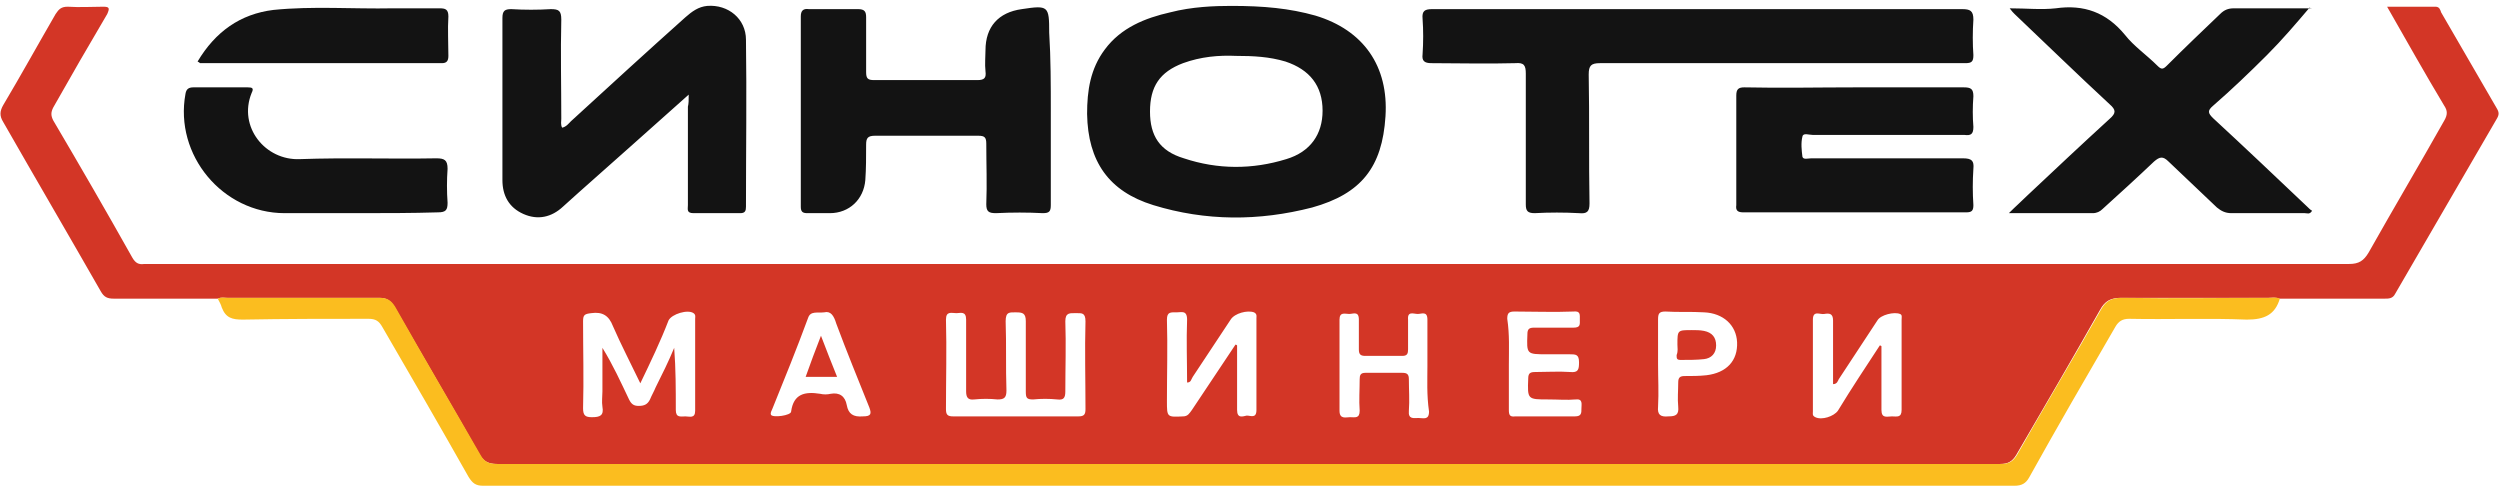 <svg xmlns="http://www.w3.org/2000/svg" width="310" height="61" fill="none" viewBox="0 0 310 61"><g clip-path="url(#a)"><path fill="#d33626" d="M27 37.032H14.1c-.8 0-1.2-.2-1.6-.9-4-7-8.1-14-12.1-21-.5-.8-.4-1.4 0-2.1 2.2-3.7 4.3-7.5 6.5-11.3.4-.6.7-.9 1.5-.9 1.5.1 3 0 4.4 0 .8 0 .8.2.5.9-2.3 3.9-4.5 7.7-6.7 11.6-.3.6-.3 1 0 1.6 3.3 5.6 6.6 11.3 9.8 17 .4.7.8.9 1.5.8h273.4c1.2 0 1.8-.4 2.4-1.4 3.1-5.5 6.3-10.9 9.4-16.4.4-.7.4-1.2 0-1.8-2.4-4-4.7-8.1-7.1-12.3h6c.5 0 .6.4.7.7 2.3 4 4.6 7.9 6.9 11.9.3.5.3.8 0 1.3-4.2 7.2-8.4 14.5-12.6 21.7-.3.6-.8.6-1.3.6h-13.1c-.4-.2-.9-.1-1.3-.1H263c-1.3 0-2 .4-2.6 1.5-3.4 6-6.9 12-10.4 18-.5.8-1 1.1-2 1.1H61.6c-1 0-1.6-.3-2.1-1.1-3.5-6.2-7.1-12.3-10.6-18.4-.5-.8-1-1.1-1.9-1.1H28.1c-.3 0-.7-.1-1.1.1m99 14.6h7.7c.7 0 .9-.2.9-.9 0-3.6-.1-7.3 0-10.9 0-1.1-.5-1-1.2-1s-1.3-.1-1.3 1c.1 2.9 0 5.8 0 8.7 0 .8-.2 1.1-1 1q-1.5-.15-3 0c-.8 0-.9-.2-.9-1v-8.7c0-1-.4-1.1-1.2-1.1s-1.3-.1-1.3 1.1c.1 2.9 0 5.7.1 8.6 0 .9-.3 1.1-1.1 1.1-1-.1-1.9-.1-2.9 0-.8.1-1-.3-1-1v-8.9c0-1.1-.7-.8-1.2-.8-.6 0-1.3-.3-1.3.8.1 3.7 0 7.4 0 11.1 0 .7.2.9.9.9zm-46.6-4.1c-1.2-2.5-2.4-4.8-3.4-7.1-.5-1.3-1.3-1.8-2.7-1.6-.8.1-1 .2-1 1 0 3.6.1 7.2 0 10.8 0 .9.3 1.1 1.1 1.1 1 0 1.5-.2 1.3-1.3-.1-.6 0-1.3 0-1.9v-5.4c1.3 2.1 2.3 4.3 3.3 6.4.3.6.6.8 1.2.8.7 0 1.1-.2 1.4-.8.2-.5.5-1 .7-1.5.8-1.6 1.6-3.2 2.3-4.9.2 2.6.2 5.2.2 7.7 0 1 .6.8 1.2.8.5 0 1.2.3 1.2-.7v-11.4c0-.2.1-.5-.2-.7-.7-.5-2.7.1-3.1.9-1 2.6-2.2 5.1-3.5 7.8m73.8-4.8c.1 0 .2.1.2.1v8c0 1.1.7.8 1.2.7.5 0 1.2.4 1.2-.7v-11.4c0-.2.1-.5-.3-.7-.8-.3-2.4.1-2.9.9-1.6 2.4-3.1 4.7-4.7 7.1-.2.3-.2.7-.7.7 0-2.6-.1-5.2 0-7.8 0-1.2-.7-.9-1.3-.9-.7 0-1.2-.1-1.2.9.1 3.4 0 6.7 0 10.1 0 2 0 2 2 1.9.6 0 .8-.4 1.1-.8zm79.9.1c.1 0 .2.1.2.1v7.9c0 1.1.7.8 1.3.8s1.2.2 1.2-.8v-11.2c0-.3.1-.6-.2-.7-.7-.3-2.4.1-2.8.8-1.6 2.4-3.2 4.9-4.8 7.3-.1.2-.2.6-.7.6v-7.9c0-.9-.5-.9-1.1-.8-.5.1-1.4-.5-1.4.7v11.4c0 .3-.1.5.3.7.8.4 2.3-.1 2.8-.8 1.7-2.8 3.5-5.5 5.2-8.1m-56.1 2.5v-5.7c0-1.1-.7-.7-1.2-.7s-1.3-.4-1.2.7v3.7c0 .5-.1.8-.7.8h-4.6c-.6 0-.8-.2-.8-.8v-3.7c0-1.1-.7-.7-1.2-.7s-1.2-.3-1.2.7v11.3c0 1.1.8.8 1.3.8.6 0 1.2.2 1.2-.8-.1-1.3 0-2.6 0-3.9 0-.5.1-.8.7-.8h4.6c.6 0 .8.2.8.8 0 1.3.1 2.6 0 3.9-.1 1.1.6.9 1.2.9s1.3.3 1.3-.8c-.3-2.1-.2-3.9-.2-5.7m-74.8-6.6c-.9.1-1.7-.2-2 .7-1.4 3.8-2.9 7.5-4.4 11.2-.1.3-.3.5-.2.8.2.4 2.5.1 2.5-.4.3-2.2 1.7-2.5 3.6-2.2.4.1.9.1 1.3 0 1.1-.2 1.8.3 2 1.4s.8 1.5 2 1.4c1 0 1.1-.3.8-1.1-1.4-3.5-2.8-6.9-4.1-10.4-.3-1-.7-1.6-1.5-1.4m84.9 6.5v5.6c0 .6.1.9.8.8h7.4c.8 0 .8-.4.8-1 0-.5.2-1.2-.7-1.1-1.1.1-2.2 0-3.4 0-2.6 0-2.6 0-2.5-2.6 0-.7.3-.8.9-.8 1.4 0 2.9-.1 4.3 0 1 .1 1.1-.3 1.1-1.2 0-1-.4-1-1.2-1h-2.8c-2.5 0-2.5 0-2.4-2.5 0-.6.2-.8.8-.8h4.9c.9 0 .8-.4.8-1s.1-1.1-.8-1c-2.4.1-4.9 0-7.3 0-.7 0-.9.2-.9.9.3 2 .2 3.8.2 5.7m18.5-.1c0 1.8.1 3.5 0 5.3-.1 1 .3 1.3 1.3 1.2.9 0 1.3-.2 1.2-1.2s0-2 0-3c0-.6.2-.8.8-.8.9 0 1.8 0 2.7-.1 2.5-.3 3.9-1.8 3.8-4.1-.1-2.1-1.7-3.6-4.1-3.7-1.6-.1-3.2 0-4.8-.1-.8 0-.9.3-.9 1z"/><path fill="#fbbd1f" d="M27 37.032c.4-.2.8-.1 1.2-.1h18.9c.9 0 1.4.3 1.9 1.1 3.5 6.2 7.1 12.3 10.6 18.4.5.9 1.1 1.1 2.1 1.1h186.4c1 0 1.5-.3 2-1.1 3.4-6 7-12 10.4-18 .6-1.1 1.3-1.5 2.6-1.5 6.1.1 12.2 0 18.3 0 .4 0 .9-.1 1.3.1-.6 2-1.9 2.6-4.1 2.6-4.9-.2-9.7 0-14.6-.1-.8 0-1.3.3-1.7 1-3.6 6.2-7.2 12.4-10.7 18.7-.4.7-.9 1-1.8 1H59.9c-.9 0-1.3-.3-1.8-1.1-3.5-6.2-7.1-12.4-10.7-18.6-.4-.7-.8-1-1.7-1-5.2 0-10.4 0-15.6.1-1.3 0-2.1-.2-2.6-1.5-.1-.4-.3-.7-.5-1.1"/><path fill="#d33626" d="M103.8 46.732h-3.9c.6-1.7 1.2-3.3 1.9-5.1.7 1.8 1.3 3.4 2 5.1M208 42.732c0-1.8 0-1.8 1.8-1.8.5 0 1 0 1.5.1q1.5.3 1.5 1.8c0 1-.6 1.6-1.5 1.7s-1.9.1-2.9.1c-.5 0-.5-.2-.5-.6.2-.5.1-.9.1-1.3"/><path fill="#131313" d="M210.4 1.132h32.9c1 0 1.4.2 1.4 1.3-.1 1.5-.1 3 0 4.4 0 .8-.2 1-1 1h-45.3c-1.1 0-1.4.3-1.4 1.4.1 5.3 0 10.7.1 16 0 1-.3 1.3-1.3 1.2-1.8-.1-3.7-.1-5.5 0-.9 0-1.1-.3-1.1-1.1v-16.2c0-1-.2-1.4-1.3-1.3-3.5.1-7 0-10.4 0-.9 0-1.2-.3-1.1-1.1.1-1.5.1-3 0-4.4-.1-1 .3-1.2 1.2-1.2zM152.7.732c4 0 7.2.3 10.4 1.2 6 1.8 9.1 6.3 8.7 12.5-.4 6.3-3 9.6-9.1 11.3-6.6 1.7-13.2 1.7-19.7-.3-5.5-1.7-8.1-5.4-8.2-11.3 0-2.9.4-5.6 2.2-8 2-2.7 5-3.9 8.1-4.6 2.7-.7 5.5-.8 7.6-.8m.6 6.2c-2.2-.1-4.4.1-6.6.9-2.9 1.1-4.1 2.9-4.1 6 0 3 1.2 4.9 4.2 5.8 4.2 1.4 8.5 1.4 12.7.1 3-.9 4.5-3.1 4.5-6 0-3.1-1.6-5.1-4.6-6.1-2-.6-4-.7-6.1-.7M85.4 11.732c-4.7 4.2-9.2 8.2-13.6 12.1-.7.6-1.3 1.2-2 1.8-1.4 1.3-3.1 1.7-4.9.9s-2.6-2.3-2.6-4.2v-20.1c0-.9.3-1.1 1.1-1.1 1.6.1 3.3.1 4.9 0 1 0 1.3.2 1.3 1.3-.1 4.1 0 8.2 0 12.3 0 .3-.1.7.1 1.1.5-.1.8-.5 1.1-.8 4.8-4.4 9.5-8.7 14.2-12.9.8-.7 1.6-1.3 2.7-1.4 2.6-.2 4.8 1.6 4.8 4.2.1 6.9 0 13.8 0 20.7 0 .5-.1.8-.7.8H86c-.9 0-.7-.5-.7-1v-12.2c.1-.4.1-.8.1-1.5M286.4.932c-1.7 2-3.4 4-5.3 5.9-2.2 2.2-4.4 4.3-6.7 6.3-.7.6-.6.9 0 1.5 3.9 3.6 7.8 7.3 11.7 11 .2.2.4.4.6.5-.3.5-.6.3-.9.3h-9.1c-.8 0-1.3-.3-1.8-.7l-6-5.7c-.7-.7-1.1-.6-1.8 0-2.1 2-4.3 4-6.4 5.9-.3.3-.7.5-1.2.5h-10.4c.9-.9 1.6-1.5 2.3-2.2 3.4-3.2 6.7-6.3 10.2-9.5.8-.7.8-1.1 0-1.8-4-3.7-7.9-7.5-11.8-11.2-.2-.2-.3-.3-.6-.7 2.1 0 3.9.2 5.7 0 3.5-.5 6.3.5 8.6 3.3 1.1 1.4 2.7 2.5 4 3.8.5.5.7.5 1.2 0 2.2-2.2 4.4-4.3 6.6-6.4.5-.5 1-.7 1.7-.7h9.5c.1 0 .1.1.2.1-.1 0-.2-.1-.3-.2M130.3 13.832v11.6c0 .8-.2 1-1 1-1.9-.1-3.8-.1-5.8 0-.9 0-1.2-.2-1.2-1.1.1-2.5 0-5 0-7.5 0-.8-.2-1-1-1h-12.8c-.9 0-1.1.3-1.1 1.1 0 1.5 0 3-.1 4.4-.2 2.4-2 4.1-4.4 4.1h-2.8c-.6 0-.8-.2-.8-.8v-23.6c0-.7.3-1 1-.9h6.1c.8 0 1 .3 1 1v6.8c0 .8.2 1 1 1h12.8c.9 0 1.1-.3 1-1.1-.1-.9 0-1.8 0-2.6 0-2.9 1.6-4.7 4.5-5.1 3.3-.5 3.4-.4 3.4 2.9.2 3.2.2 6.5.2 9.8"/><path fill="#131313" d="M230.1 10.832h13.4c.9 0 1.2.2 1.2 1.1-.1 1.3-.1 2.6 0 3.8 0 .9-.3 1.1-1.1 1h-18.8c-.5 0-1.2-.3-1.3.2-.2.8-.1 1.7 0 2.5.1.4.7.2 1.1.2h18.8c1.1 0 1.4.3 1.3 1.3q-.15 2.25 0 4.5c0 .7-.2.9-.9.9h-27.6c-.7 0-1-.2-.9-.9v-13.6c0-.8.3-1 1-1 4.6.1 9.2 0 13.8 0M44.4 26.432h-9.1c-7.7 0-13.7-7.2-12.3-14.8.1-.6.4-.8 1-.8h6.7c.6 0 .8.1.5.7-1.7 4.2 1.7 8.4 6 8.2 5.6-.2 11.3 0 16.9-.1 1 0 1.4.2 1.4 1.3q-.15 2.1 0 4.2c0 .9-.2 1.2-1.2 1.2-3.2.1-6.6.1-9.9.1M24.5 7.632c2.2-3.7 5.3-5.9 9.4-6.4 4.9-.5 9.9-.1 14.8-.2h5.8c.7 0 1.1.1 1.1 1-.1 1.6 0 3.3 0 4.9 0 .6-.2.9-.8.9h-30c-.1-.1-.1-.1-.3-.2"/></g><defs><clipPath id="a"><path fill="#fff" d="M0 .732h309.8v59.5H0z"/></clipPath></defs></svg>